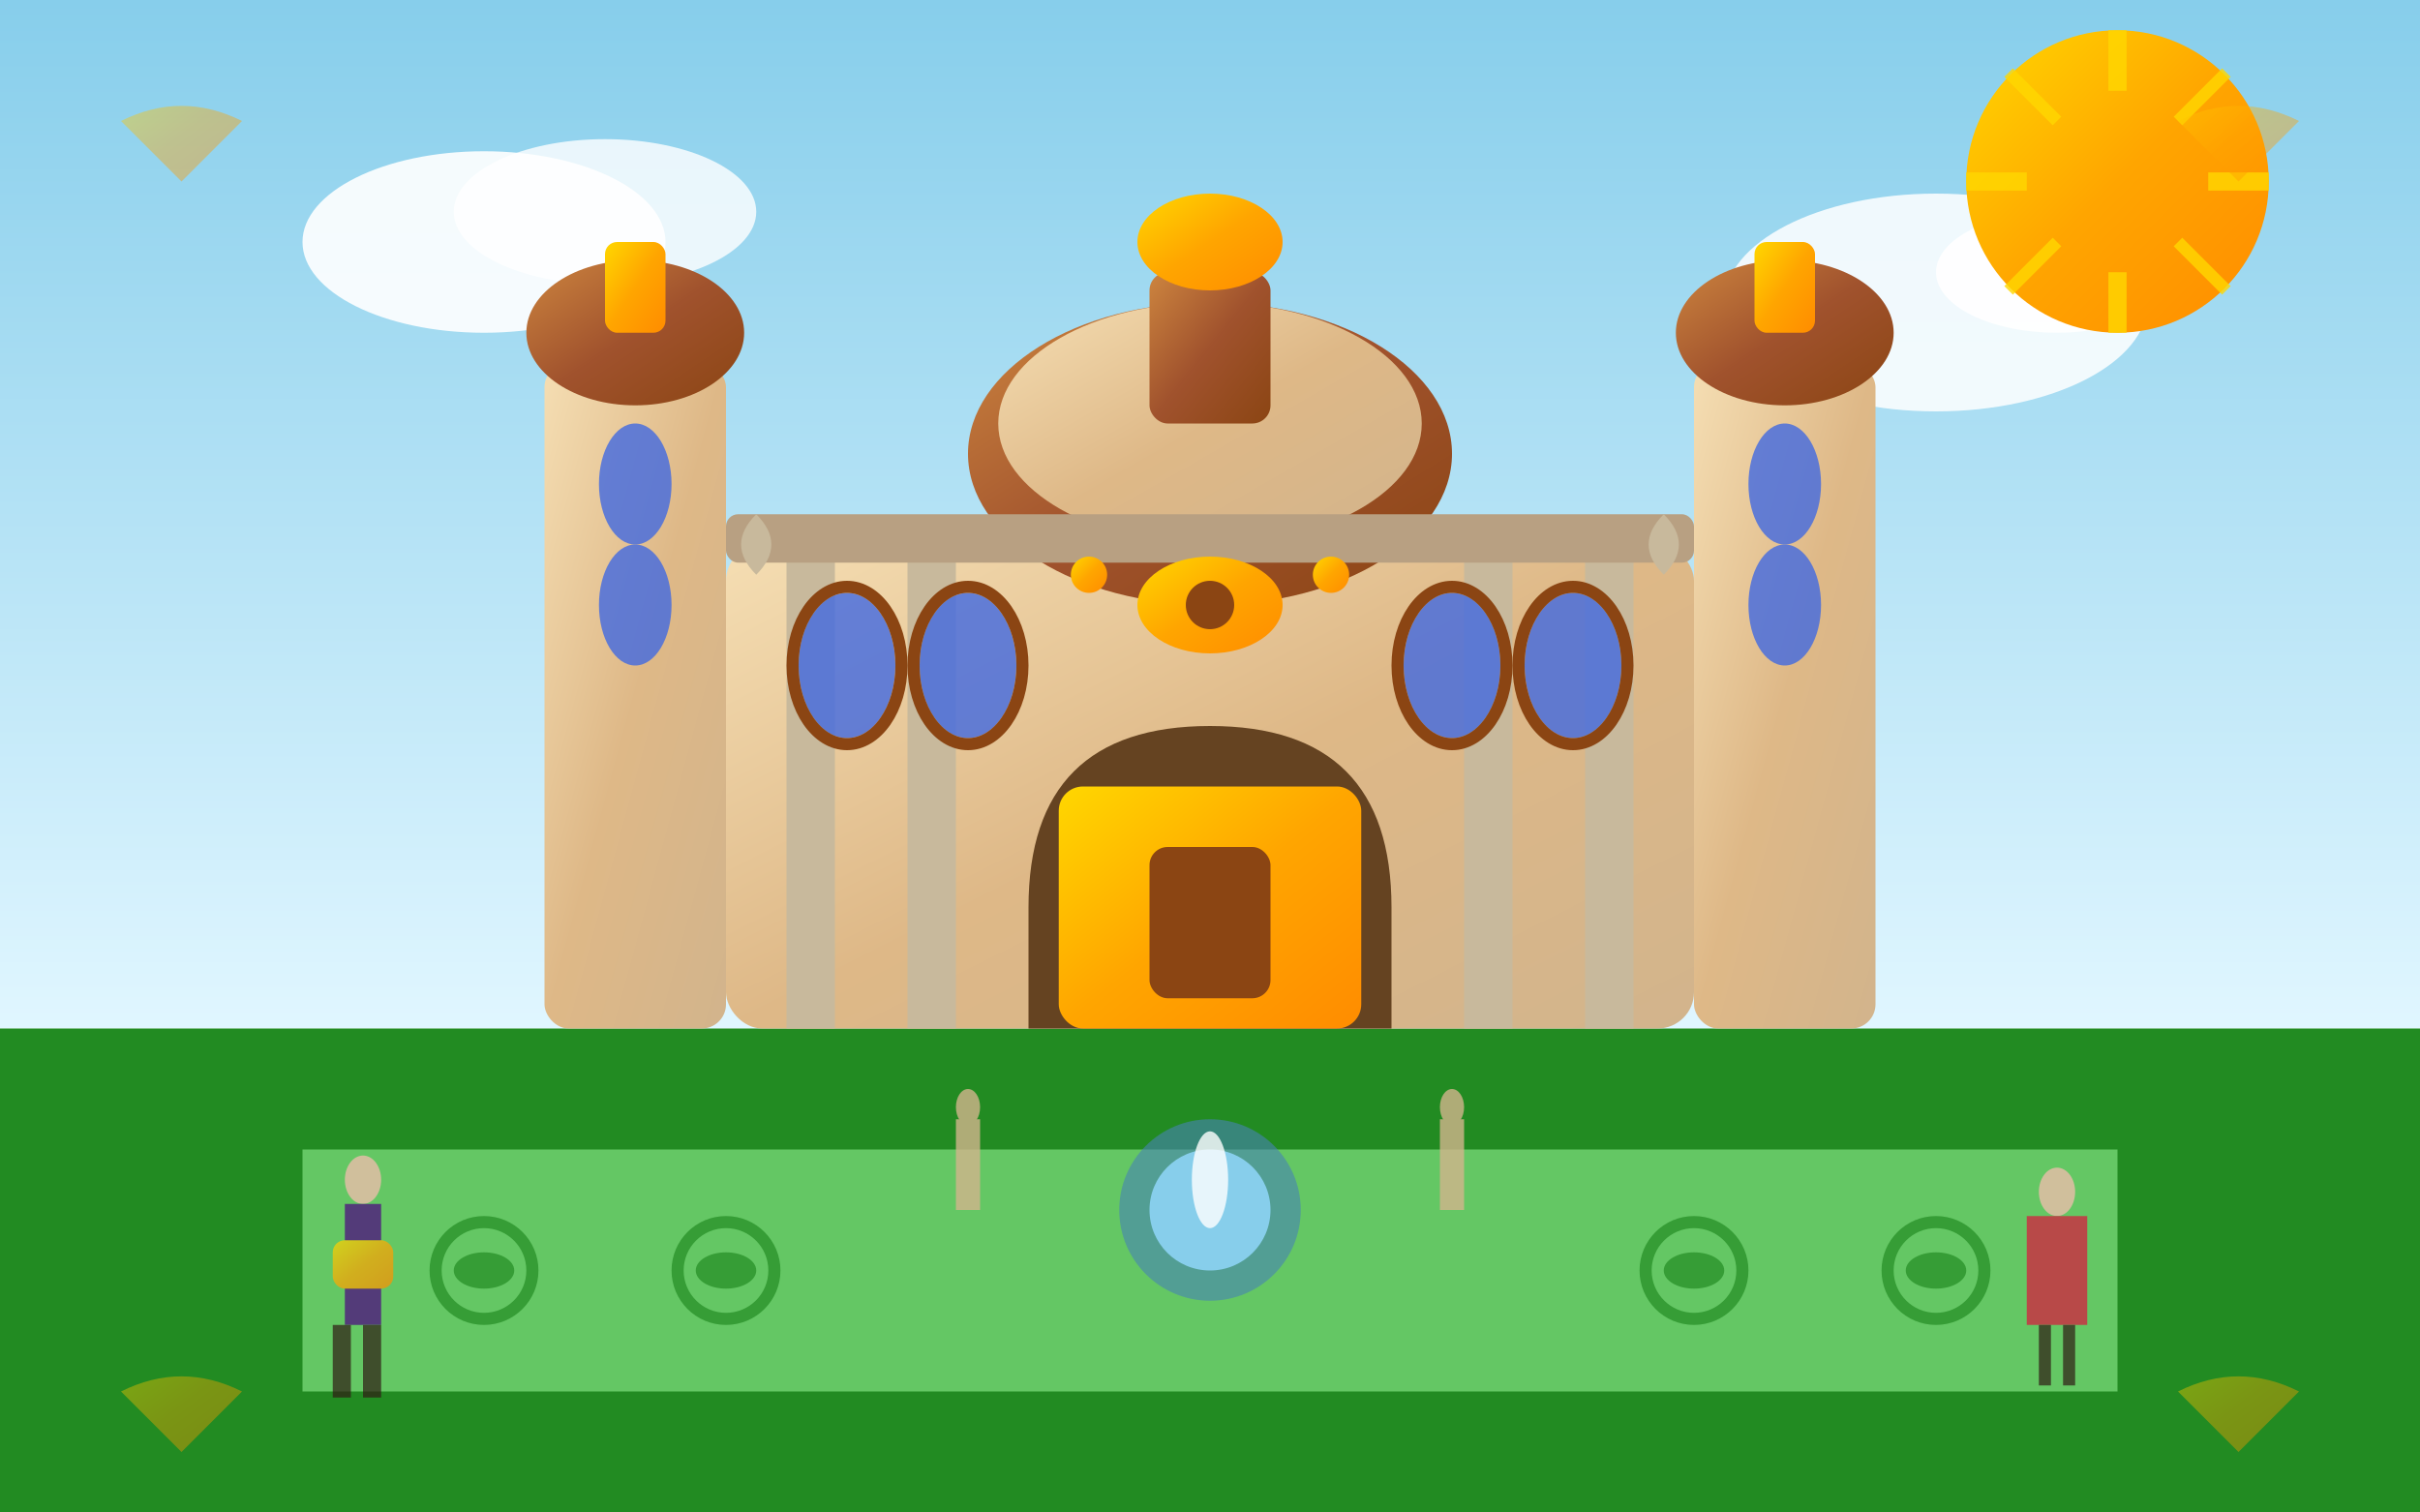 <svg width="400" height="250" viewBox="0 0 400 250" fill="none" xmlns="http://www.w3.org/2000/svg">
  <defs>
    <linearGradient id="baroqueGrad" x1="0%" y1="0%" x2="100%" y2="100%">
      <stop offset="0%" style="stop-color:#F5DEB3"/>
      <stop offset="50%" style="stop-color:#DEB887"/>
      <stop offset="100%" style="stop-color:#D2B48C"/>
    </linearGradient>
    <linearGradient id="domeGrad" x1="0%" y1="0%" x2="100%" y2="100%">
      <stop offset="0%" style="stop-color:#CD853F"/>
      <stop offset="50%" style="stop-color:#A0522D"/>
      <stop offset="100%" style="stop-color:#8B4513"/>
    </linearGradient>
    <linearGradient id="skyBaroqueGrad" x1="0%" y1="0%" x2="0%" y2="100%">
      <stop offset="0%" style="stop-color:#87CEEB"/>
      <stop offset="100%" style="stop-color:#E0F6FF"/>
    </linearGradient>
    <linearGradient id="goldGrad" x1="0%" y1="0%" x2="100%" y2="100%">
      <stop offset="0%" style="stop-color:#FFD700"/>
      <stop offset="50%" style="stop-color:#FFA500"/>
      <stop offset="100%" style="stop-color:#FF8C00"/>
    </linearGradient>
    <filter id="baroqueShadow" x="-20%" y="-20%" width="140%" height="140%">
      <feDropShadow dx="3" dy="3" stdDeviation="4" flood-color="#2F1B14" flood-opacity="0.4"/>
    </filter>
    <filter id="goldGlow" x="-50%" y="-50%" width="200%" height="200%">
      <feGaussianBlur stdDeviation="3" result="coloredBlur"/>
      <feMerge>
        <feMergeNode in="coloredBlur"/>
        <feMergeNode in="SourceGraphic"/>
      </feMerge>
    </filter>
  </defs>
  
  <!-- Sky background -->
  <rect width="400" height="170" fill="url(#skyBaroqueGrad)"/>
  
  <!-- Fluffy clouds -->
  <ellipse cx="80" cy="40" rx="30" ry="15" fill="white" opacity="0.9"/>
  <ellipse cx="100" cy="35" rx="25" ry="12" fill="white" opacity="0.8"/>
  <ellipse cx="320" cy="50" rx="35" ry="18" fill="white" opacity="0.85"/>
  <ellipse cx="340" cy="45" rx="20" ry="10" fill="white" opacity="0.9"/>
  
  <!-- Golden sun -->
  <circle cx="350" cy="30" r="25" fill="url(#goldGrad)" filter="url(#goldGlow)"/>
  <g opacity="0.8">
    <line x1="350" y1="5" x2="350" y2="15" stroke="#FFD700" stroke-width="3"/>
    <line x1="350" y1="45" x2="350" y2="55" stroke="#FFD700" stroke-width="3"/>
    <line x1="325" y1="30" x2="335" y2="30" stroke="#FFD700" stroke-width="3"/>
    <line x1="365" y1="30" x2="375" y2="30" stroke="#FFD700" stroke-width="3"/>
    <line x1="332" y1="12" x2="340" y2="20" stroke="#FFD700" stroke-width="2"/>
    <line x1="360" y1="40" x2="368" y2="48" stroke="#FFD700" stroke-width="2"/>
    <line x1="368" y1="12" x2="360" y2="20" stroke="#FFD700" stroke-width="2"/>
    <line x1="340" y1="40" x2="332" y2="48" stroke="#FFD700" stroke-width="2"/>
  </g>
  
  <!-- Ground -->
  <rect y="170" width="400" height="80" fill="#228B22"/>
  
  <!-- Baroque Church (St. Nicholas style) -->
  <g filter="url(#baroqueShadow)">
    <!-- Main church body -->
    <rect x="120" y="90" width="160" height="80" fill="url(#baroqueGrad)" rx="6"/>
    
    <!-- Central dome -->
    <ellipse cx="200" cy="75" rx="40" ry="25" fill="url(#domeGrad)"/>
    <ellipse cx="200" cy="70" rx="35" ry="20" fill="url(#baroqueGrad)"/>
    
    <!-- Dome lantern -->
    <rect x="190" y="45" width="20" height="25" fill="url(#domeGrad)" rx="3"/>
    <ellipse cx="200" cy="40" rx="12" ry="8" fill="url(#goldGrad)"/>
    
    <!-- Twin towers -->
    <rect x="90" y="60" width="30" height="110" fill="url(#baroqueGrad)" rx="4"/>
    <rect x="280" y="60" width="30" height="110" fill="url(#baroqueGrad)" rx="4"/>
    
    <!-- Tower domes -->
    <ellipse cx="105" cy="55" rx="18" ry="12" fill="url(#domeGrad)"/>
    <ellipse cx="295" cy="55" rx="18" ry="12" fill="url(#domeGrad)"/>
    
    <!-- Tower lanterns -->
    <rect x="100" y="40" width="10" height="15" fill="url(#goldGrad)" rx="2"/>
    <rect x="290" y="40" width="10" height="15" fill="url(#goldGrad)" rx="2"/>
    
    <!-- Baroque facade details -->
    <!-- Pilasters -->
    <rect x="130" y="90" width="8" height="80" fill="#C8B99C"/>
    <rect x="150" y="90" width="8" height="80" fill="#C8B99C"/>
    <rect x="242" y="90" width="8" height="80" fill="#C8B99C"/>
    <rect x="262" y="90" width="8" height="80" fill="#C8B99C"/>
    
    <!-- Cornice -->
    <rect x="120" y="85" width="160" height="8" fill="#B8A082" rx="2"/>
    
    <!-- Main portal -->
    <path d="M 170 150 Q 170 120 200 120 Q 230 120 230 150 L 230 170 L 170 170 Z" fill="#654321"/>
    <rect x="175" y="130" width="50" height="40" fill="url(#goldGrad)" rx="4"/>
    <rect x="190" y="140" width="20" height="25" fill="#8B4513" rx="3"/>
    
    <!-- Baroque windows -->
    <ellipse cx="140" cy="110" rx="8" ry="12" fill="#4169E1" opacity="0.8"/>
    <ellipse cx="160" cy="110" rx="8" ry="12" fill="#4169E1" opacity="0.8"/>
    <ellipse cx="240" cy="110" rx="8" ry="12" fill="#4169E1" opacity="0.8"/>
    <ellipse cx="260" cy="110" rx="8" ry="12" fill="#4169E1" opacity="0.8"/>
    
    <!-- Window frames -->
    <ellipse cx="140" cy="110" rx="9" ry="13" fill="none" stroke="#8B4513" stroke-width="2"/>
    <ellipse cx="160" cy="110" rx="9" ry="13" fill="none" stroke="#8B4513" stroke-width="2"/>
    <ellipse cx="240" cy="110" rx="9" ry="13" fill="none" stroke="#8B4513" stroke-width="2"/>
    <ellipse cx="260" cy="110" rx="9" ry="13" fill="none" stroke="#8B4513" stroke-width="2"/>
    
    <!-- Tower windows -->
    <ellipse cx="105" cy="80" rx="6" ry="10" fill="#4169E1" opacity="0.8"/>
    <ellipse cx="105" cy="100" rx="6" ry="10" fill="#4169E1" opacity="0.8"/>
    <ellipse cx="295" cy="80" rx="6" ry="10" fill="#4169E1" opacity="0.8"/>
    <ellipse cx="295" cy="100" rx="6" ry="10" fill="#4169E1" opacity="0.8"/>
    
    <!-- Baroque decorative elements -->
    <!-- Volutes -->
    <path d="M 125 95 Q 120 90 125 85 Q 130 90 125 95" fill="#C8B99C"/>
    <path d="M 275 95 Q 270 90 275 85 Q 280 90 275 95" fill="#C8B99C"/>
    
    <!-- Cartouches -->
    <ellipse cx="200" cy="100" rx="12" ry="8" fill="url(#goldGrad)"/>
    <circle cx="200" cy="100" r="4" fill="#8B4513"/>
    
    <!-- Angels/cherubs -->
    <circle cx="180" cy="95" r="3" fill="url(#goldGrad)"/>
    <circle cx="220" cy="95" r="3" fill="url(#goldGrad)"/>
    
    <!-- Baroque crosses -->
    <line x1="200" y1="35" x2="200" y2="45" stroke="url(#goldGrad)" stroke-width="3"/>
    <line x1="195" y1="40" x2="205" y2="40" stroke="url(#goldGrad)" stroke-width="3"/>
    
    <line x1="105" y1="35" x2="105" y2="42" stroke="url(#goldGrad)" stroke-width="2"/>
    <line x1="101" y1="38" x2="109" y2="38" stroke="url(#goldGrad)" stroke-width="2"/>
    
    <line x1="295" y1="35" x2="295" y2="42" stroke="url(#goldGrad)" stroke-width="2"/>
    <line x1="291" y1="38" x2="299" y2="38" stroke="url(#goldGrad)" stroke-width="2"/>
  </g>
  
  <!-- Baroque gardens/courtyard -->
  <rect x="50" y="190" width="300" height="40" fill="#90EE90" opacity="0.6"/>
  
  <!-- Geometric garden patterns -->
  <g opacity="0.7">
    <circle cx="80" cy="210" r="8" fill="none" stroke="#228B22" stroke-width="2"/>
    <circle cx="120" cy="210" r="8" fill="none" stroke="#228B22" stroke-width="2"/>
    <circle cx="280" cy="210" r="8" fill="none" stroke="#228B22" stroke-width="2"/>
    <circle cx="320" cy="210" r="8" fill="none" stroke="#228B22" stroke-width="2"/>
    
    <!-- Ornamental bushes -->
    <ellipse cx="80" cy="210" rx="5" ry="3" fill="#228B22"/>
    <ellipse cx="120" cy="210" rx="5" ry="3" fill="#228B22"/>
    <ellipse cx="280" cy="210" rx="5" ry="3" fill="#228B22"/>
    <ellipse cx="320" cy="210" rx="5" ry="3" fill="#228B22"/>
  </g>
  
  <!-- Fountains -->
  <circle cx="200" cy="200" r="15" fill="#4682B4" opacity="0.6"/>
  <circle cx="200" cy="200" r="10" fill="#87CEEB"/>
  <ellipse cx="200" cy="195" rx="3" ry="8" fill="white" opacity="0.8"/>
  
  <!-- Baroque statues -->
  <g opacity="0.8">
    <rect x="158" y="185" width="4" height="15" fill="#D2B48C"/>
    <ellipse cx="160" cy="183" rx="2" ry="3" fill="#D2B48C"/>
    
    <rect x="238" y="185" width="4" height="15" fill="#D2B48C"/>
    <ellipse cx="240" cy="183" rx="2" ry="3" fill="#D2B48C"/>
  </g>
  
  <!-- People in baroque clothing -->
  <g opacity="0.7">
    <!-- Nobleman -->
    <ellipse cx="60" cy="195" rx="3" ry="4" fill="#FDBCB4"/>
    <rect x="57" y="199" width="6" height="20" fill="#4B0082"/>
    <rect x="55" y="219" width="3" height="12" fill="#2F1B14"/>
    <rect x="60" y="219" width="3" height="12" fill="#2F1B14"/>
    <rect x="55" y="205" width="10" height="8" fill="url(#goldGrad)" rx="2"/>
    
    <!-- Lady -->
    <ellipse cx="340" cy="197" rx="3" ry="4" fill="#FDBCB4"/>
    <rect x="335" y="201" width="10" height="18" fill="#DC143C"/>
    <rect x="337" y="219" width="2" height="10" fill="#2F1B14"/>
    <rect x="341" y="219" width="2" height="10" fill="#2F1B14"/>
  </g>
  
  <!-- Baroque decorative frame elements -->
  <g opacity="0.4">
    <path d="M 20 20 Q 30 15 40 20 Q 35 25 30 30 Q 25 25 20 20" fill="url(#goldGrad)"/>
    <path d="M 360 20 Q 370 15 380 20 Q 375 25 370 30 Q 365 25 360 20" fill="url(#goldGrad)"/>
    <path d="M 20 230 Q 30 225 40 230 Q 35 235 30 240 Q 25 235 20 230" fill="url(#goldGrad)"/>
    <path d="M 360 230 Q 370 225 380 230 Q 375 235 370 240 Q 365 235 360 230" fill="url(#goldGrad)"/>
  </g>
</svg>
